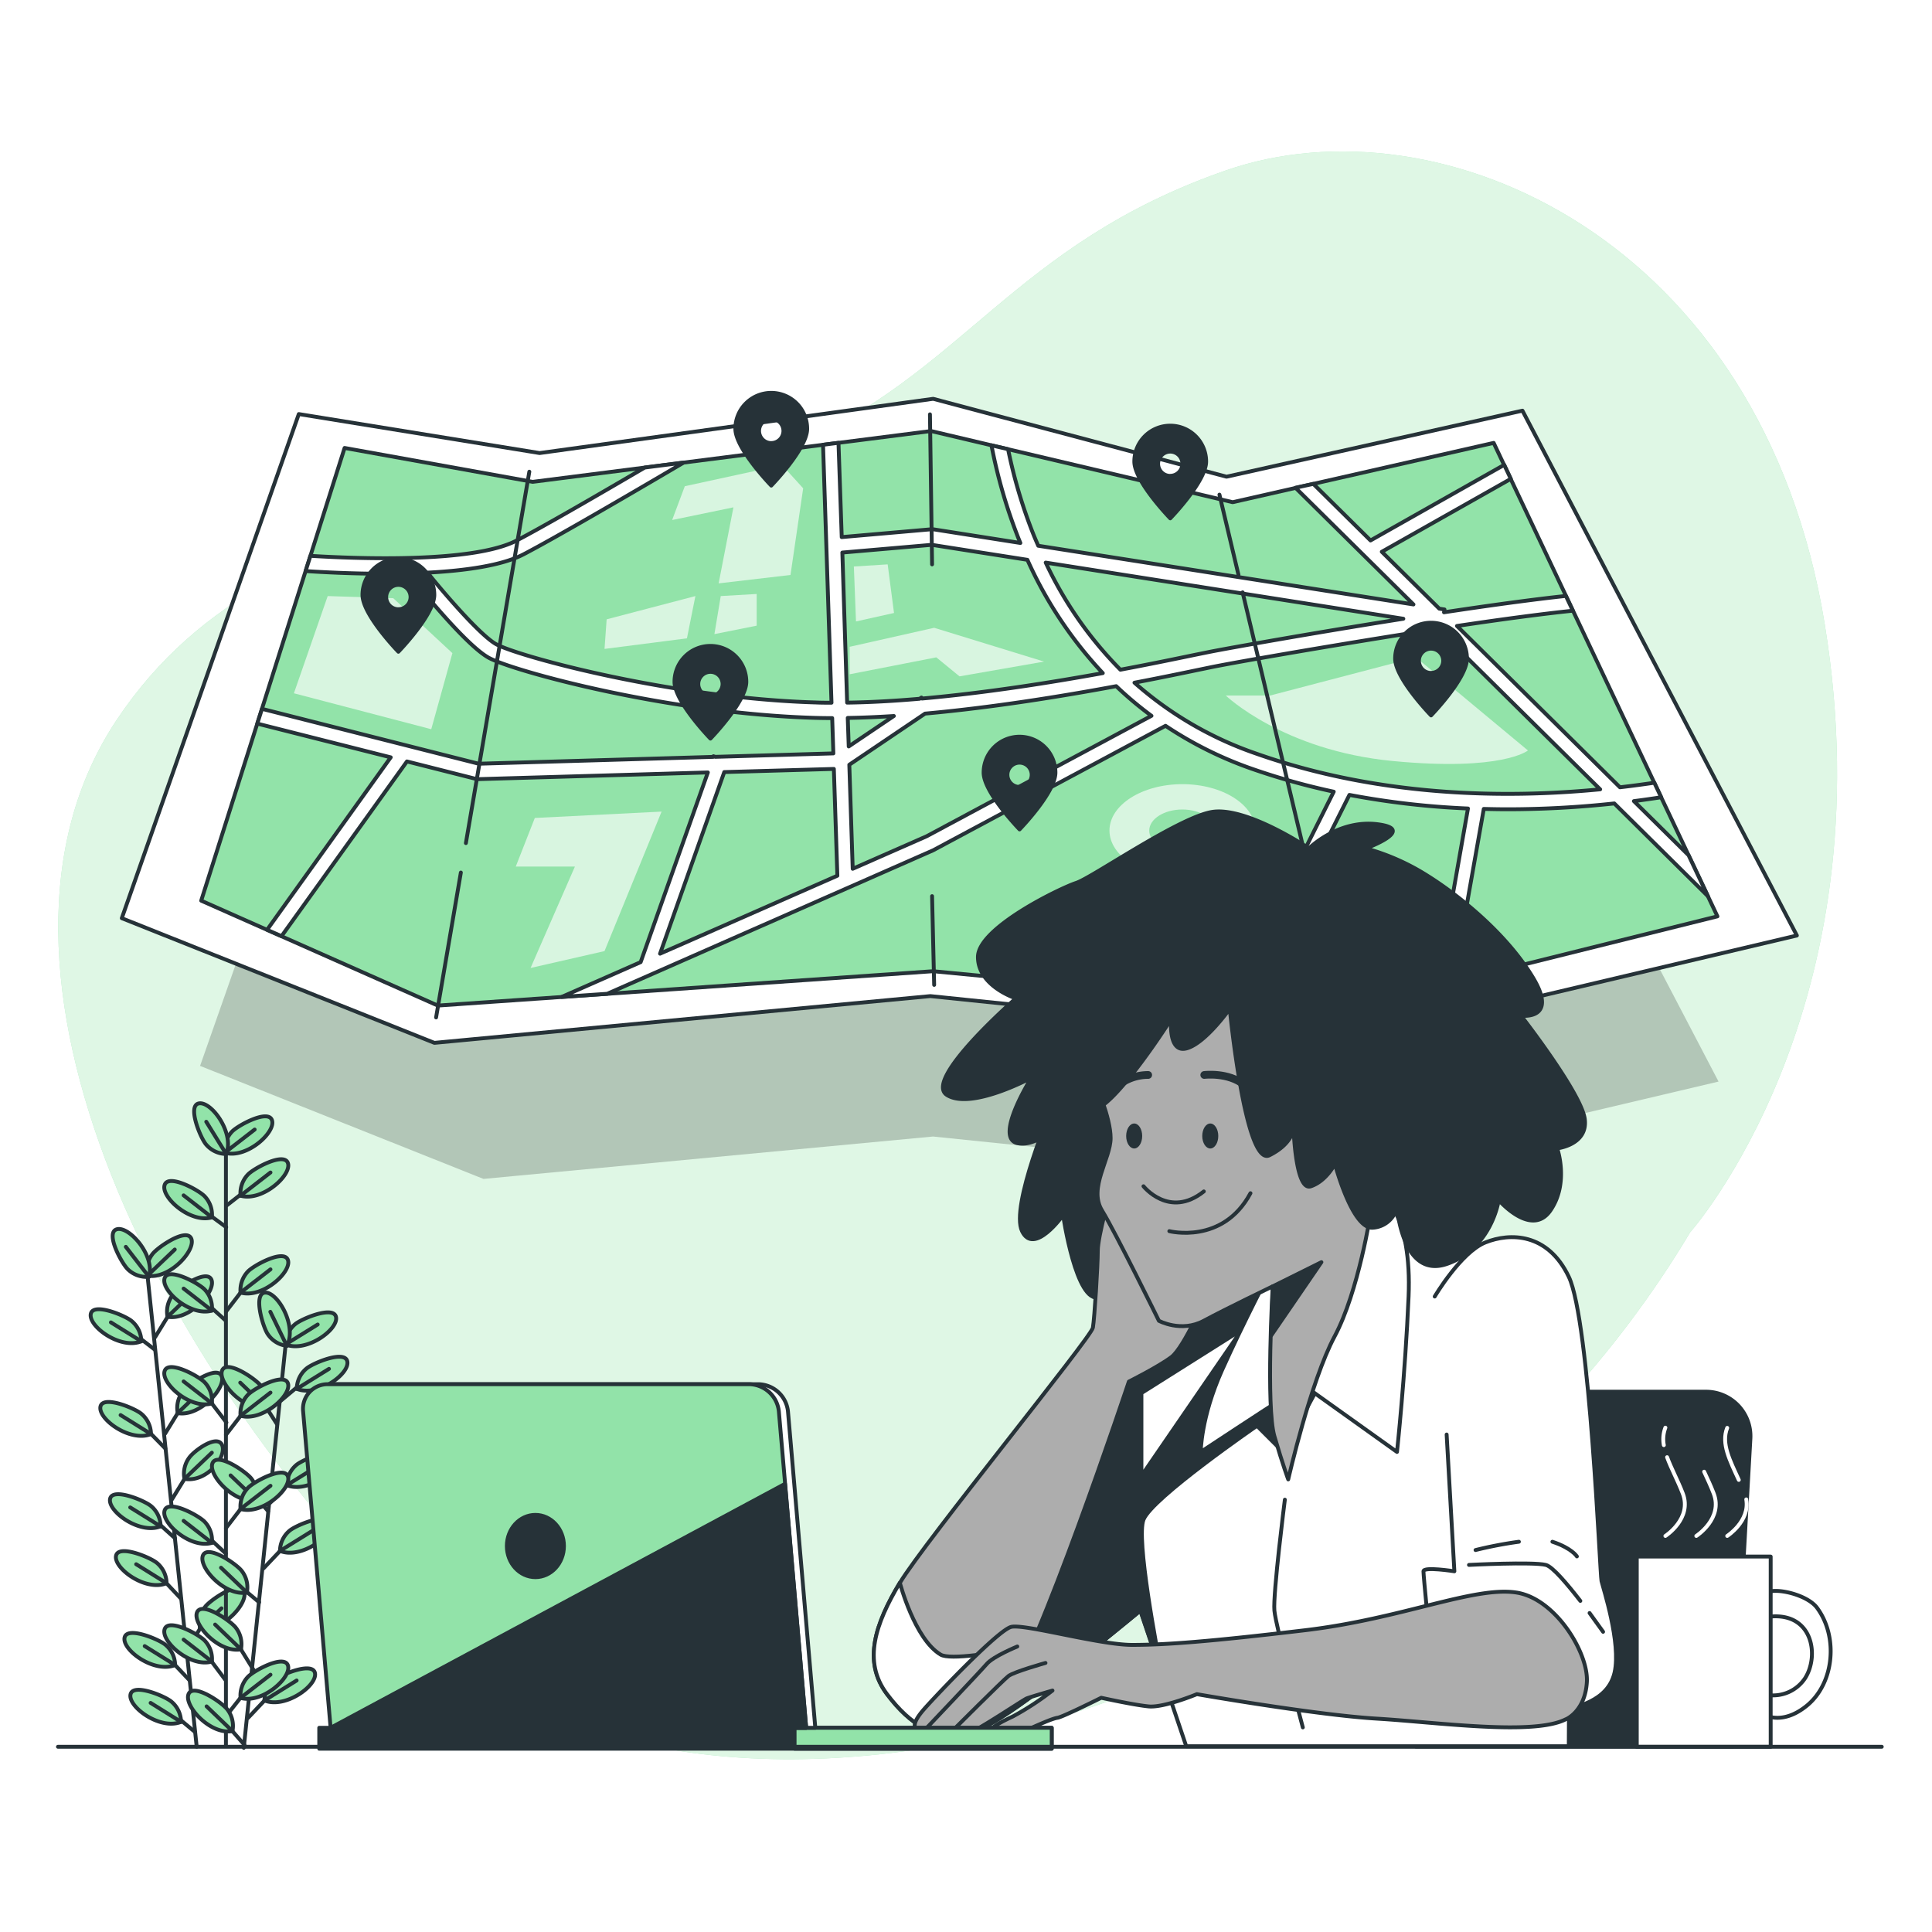 <svg class="animated" id="freepik_stories-location-search" xmlns="http://www.w3.org/2000/svg" viewBox="0 0 500 500" version="1.1" xmlns:xlink="http://www.w3.org/1999/xlink" xmlns:svgjs="http://svgjs.com/svgjs"><style>svg#freepik_stories-location-search:not(.animated) .animable {opacity: 0;}svg#freepik_stories-location-search.animated #freepik--Icon--inject-177 {animation: 1s 1 forwards cubic-bezier(.36,-0.01,.5,1.38) fadeIn;animation-delay: 0s;}            @keyframes fadeIn {                0% {                    opacity: 0;                }                100% {                    opacity: 1;                }            }        .animator-hidden { display: none; }</style><g id="freepik--background-simple--inject-177" style="transform-origin: 245.257px 247.246px;" class="animable"><path d="M437.4,318.93s51.09-57.42,34.85-157.33-99.67-136.72-155-117.49-67.81,52.7-113,71.84-131.06,6-174,70.29,11.88,170.82,81.67,237.62S359.8,448.84,437.4,318.93Z" style="fill: rgb(146, 227, 169); transform-origin: 245.257px 247.246px;" id="elh4zyrmr21y" class="animable"></path><g id="elvzz829wsoxh"><path d="M437.4,318.93s51.09-57.42,34.85-157.33-99.67-136.72-155-117.49-67.81,52.7-113,71.84-131.06,6-174,70.29,11.88,170.82,81.67,237.62S359.8,448.84,437.4,318.93Z" style="fill: rgb(255, 255, 255); opacity: 0.7; transform-origin: 245.257px 247.246px;" class="animable"></path></g></g><g id="freepik--Plant--inject-177" style="transform-origin: 56.69px 368.935px;" class="animable"><line x1="38.25" y1="330.86" x2="50.9" y2="452.04" style="fill: none; stroke: rgb(38, 50, 56); stroke-linecap: round; stroke-linejoin: round; transform-origin: 44.575px 391.45px;" id="el3rutn98gywy" class="animable"></line><line x1="49.09" y1="434.9" x2="43.46" y2="428.97" style="fill: none; stroke: rgb(38, 50, 56); stroke-linecap: round; stroke-linejoin: round; transform-origin: 46.275px 431.935px;" id="el0lypk8hctscq" class="animable"></line><path d="M45.32,430.91a6.94,6.94,0,0,0-2.44-5.19c-1.57-1.4-9.84-4.88-10.62-2C31.41,426.92,39.87,433.14,45.32,430.91Z" style="fill: rgb(146, 227, 169); stroke: rgb(38, 50, 56); stroke-linecap: round; stroke-linejoin: round; transform-origin: 38.76px 426.997px;" id="el824rwdumpfs" class="animable"></path><line x1="45.32" y1="430.91" x2="37.45" y2="426.01" style="fill: none; stroke: rgb(38, 50, 56); stroke-linecap: round; stroke-linejoin: round; transform-origin: 41.385px 428.46px;" id="eljq0etkc354" class="animable"></line><line x1="50.49" y1="448.26" x2="44.99" y2="443.68" style="fill: none; stroke: rgb(38, 50, 56); stroke-linecap: round; stroke-linejoin: round; transform-origin: 47.74px 445.97px;" id="el9turiapeggm" class="animable"></line><path d="M46.85,445.62a6.91,6.91,0,0,0-2.43-5.19c-1.57-1.41-9.84-4.88-10.62-2C32.94,441.62,41.4,447.84,46.85,445.62Z" style="fill: rgb(146, 227, 169); stroke: rgb(38, 50, 56); stroke-linecap: round; stroke-linejoin: round; transform-origin: 40.295px 441.704px;" id="elmpzq3e8ycdo" class="animable"></path><line x1="46.85" y1="445.62" x2="38.98" y2="440.71" style="fill: none; stroke: rgb(38, 50, 56); stroke-linecap: round; stroke-linejoin: round; transform-origin: 42.915px 443.165px;" id="eltf36orb0c67" class="animable"></line><line x1="45.27" y1="398.08" x2="39.71" y2="393.08" style="fill: none; stroke: rgb(38, 50, 56); stroke-linecap: round; stroke-linejoin: round; transform-origin: 42.49px 395.58px;" id="el3z0qvvwtlwu" class="animable"></line><path d="M41.57,395a6.91,6.91,0,0,0-2.43-5.19c-1.58-1.4-9.84-4.88-10.63-2C27.66,391,36.12,397.24,41.57,395Z" style="fill: rgb(146, 227, 169); stroke: rgb(38, 50, 56); stroke-linecap: round; stroke-linejoin: round; transform-origin: 35.01px 391.088px;" id="eliblsy8ind9" class="animable"></path><line x1="41.57" y1="395.02" x2="33.7" y2="390.12" style="fill: none; stroke: rgb(38, 50, 56); stroke-linecap: round; stroke-linejoin: round; transform-origin: 37.635px 392.57px;" id="elvcl1dwlw1qj" class="animable"></line><line x1="46.82" y1="413.72" x2="41.25" y2="407.79" style="fill: none; stroke: rgb(38, 50, 56); stroke-linecap: round; stroke-linejoin: round; transform-origin: 44.035px 410.755px;" id="el1jyr6r3qf77" class="animable"></line><path d="M43.11,409.73a6.94,6.94,0,0,0-2.44-5.19c-1.57-1.41-9.84-4.88-10.62-2C29.2,405.73,37.66,412,43.11,409.73Z" style="fill: rgb(146, 227, 169); stroke: rgb(38, 50, 56); stroke-linecap: round; stroke-linejoin: round; transform-origin: 36.55px 405.822px;" id="elu68ycd81tpo" class="animable"></path><line x1="43.11" y1="409.73" x2="35.24" y2="404.82" style="fill: none; stroke: rgb(38, 50, 56); stroke-linecap: round; stroke-linejoin: round; transform-origin: 39.175px 407.275px;" id="elergeffry4hv" class="animable"></line><line x1="42.79" y1="374.87" x2="37.22" y2="369.19" style="fill: none; stroke: rgb(38, 50, 56); stroke-linecap: round; stroke-linejoin: round; transform-origin: 40.005px 372.03px;" id="eluwd36847td" class="animable"></line><path d="M39.08,371.13a6.94,6.94,0,0,0-2.44-5.19c-1.57-1.41-9.83-4.88-10.62-2C25.17,367.13,33.63,373.35,39.08,371.13Z" style="fill: rgb(146, 227, 169); stroke: rgb(38, 50, 56); stroke-linecap: round; stroke-linejoin: round; transform-origin: 32.52px 367.214px;" id="el5nnz0fvxxag" class="animable"></path><line x1="39.08" y1="371.13" x2="31.21" y2="366.22" style="fill: none; stroke: rgb(38, 50, 56); stroke-linecap: round; stroke-linejoin: round; transform-origin: 35.145px 368.675px;" id="elakffyxptns" class="animable"></line><line x1="40.11" y1="349.32" x2="34.71" y2="345.19" style="fill: none; stroke: rgb(38, 50, 56); stroke-linecap: round; stroke-linejoin: round; transform-origin: 37.41px 347.255px;" id="el7f1872d7azc" class="animable"></line><path d="M36.57,347.13a6.91,6.91,0,0,0-2.43-5.19c-1.57-1.4-9.84-4.88-10.62-2C22.66,343.14,31.12,349.36,36.57,347.13Z" style="fill: rgb(146, 227, 169); stroke: rgb(38, 50, 56); stroke-linecap: round; stroke-linejoin: round; transform-origin: 30.015px 343.217px;" id="elhb9d7gxfqdg" class="animable"></path><line x1="36.57" y1="347.13" x2="28.7" y2="342.23" style="fill: none; stroke: rgb(38, 50, 56); stroke-linecap: round; stroke-linejoin: round; transform-origin: 32.635px 344.68px;" id="el9mel1qc2dub" class="animable"></line><line x1="48.55" y1="426.73" x2="53.2" y2="419.15" style="fill: none; stroke: rgb(38, 50, 56); stroke-linecap: round; stroke-linejoin: round; transform-origin: 50.875px 422.94px;" id="ele1g4cvvin5b" class="animable"></line><path d="M51.78,421.43a7,7,0,0,1,1.31-5.59c1.25-1.69,8.62-6.8,10-4.11C64.56,414.65,57.57,422.48,51.78,421.43Z" style="fill: rgb(146, 227, 169); stroke: rgb(38, 50, 56); stroke-linecap: round; stroke-linejoin: round; transform-origin: 57.47px 416.244px;" id="elmr62ja193i" class="animable"></path><line x1="51.78" y1="421.43" x2="57.32" y2="416.23" style="fill: none; stroke: rgb(38, 50, 56); stroke-linecap: round; stroke-linejoin: round; transform-origin: 54.55px 418.83px;" id="eltvoejwytt6" class="animable"></line><line x1="44.51" y1="388.03" x2="49.16" y2="380.44" style="fill: none; stroke: rgb(38, 50, 56); stroke-linecap: round; stroke-linejoin: round; transform-origin: 46.835px 384.235px;" id="el5t3riaub7zw" class="animable"></line><path d="M47.74,382.72a6.94,6.94,0,0,1,1.31-5.58c1.25-1.7,7-5.95,8.38-3.26C58.92,376.8,53.53,383.77,47.74,382.72Z" style="fill: rgb(146, 227, 169); stroke: rgb(38, 50, 56); stroke-linecap: round; stroke-linejoin: round; transform-origin: 52.645px 377.918px;" id="elb3k4xjjqxns" class="animable"></path><line x1="47.74" y1="382.72" x2="54.83" y2="375.95" style="fill: none; stroke: rgb(38, 50, 56); stroke-linecap: round; stroke-linejoin: round; transform-origin: 51.285px 379.335px;" id="el1898pcckq3e" class="animable"></line><line x1="42.73" y1="371.02" x2="47.39" y2="363.43" style="fill: none; stroke: rgb(38, 50, 56); stroke-linecap: round; stroke-linejoin: round; transform-origin: 45.06px 367.225px;" id="elxtlxlelkoac" class="animable"></line><path d="M46,365.71a6.89,6.89,0,0,1,1.31-5.58c1.24-1.7,8.61-6.8,10-4.12C58.75,358.93,51.76,366.76,46,365.71Z" style="fill: rgb(146, 227, 169); stroke: rgb(38, 50, 56); stroke-linecap: round; stroke-linejoin: round; transform-origin: 51.683px 360.526px;" id="elsuoqttsg2eh" class="animable"></path><line x1="45.97" y1="365.71" x2="53.05" y2="358.94" style="fill: none; stroke: rgb(38, 50, 56); stroke-linecap: round; stroke-linejoin: round; transform-origin: 49.51px 362.325px;" id="elkwcmacakz39" class="animable"></line><line x1="40.13" y1="346.08" x2="44.78" y2="338.5" style="fill: none; stroke: rgb(38, 50, 56); stroke-linecap: round; stroke-linejoin: round; transform-origin: 42.455px 342.29px;" id="el5vh7ucxwej4" class="animable"></line><path d="M43.36,340.78a6.94,6.94,0,0,1,1.31-5.58c1.25-1.7,8.62-6.81,10-4.12C56.15,334,49.15,341.83,43.36,340.78Z" style="fill: rgb(146, 227, 169); stroke: rgb(38, 50, 56); stroke-linecap: round; stroke-linejoin: round; transform-origin: 49.05px 335.594px;" id="el92b0a0pmxbg" class="animable"></path><line x1="43.36" y1="340.78" x2="50.45" y2="334" style="fill: none; stroke: rgb(38, 50, 56); stroke-linecap: round; stroke-linejoin: round; transform-origin: 46.905px 337.39px;" id="eloiexdjkmvz" class="animable"></line><path d="M38.14,330.14a6.94,6.94,0,0,1,1.31-5.58c1.25-1.7,8.62-6.8,10-4.12C50.93,323.36,43.93,331.19,38.14,330.14Z" style="fill: rgb(146, 227, 169); stroke: rgb(38, 50, 56); stroke-linecap: round; stroke-linejoin: round; transform-origin: 43.829px 324.956px;" id="elvu06rxfa4sr" class="animable"></path><line x1="38.14" y1="330.14" x2="45.23" y2="323.37" style="fill: none; stroke: rgb(38, 50, 56); stroke-linecap: round; stroke-linejoin: round; transform-origin: 41.685px 326.755px;" id="elyp6qig6qsdr" class="animable"></line><path d="M38.55,330.43a6.93,6.93,0,0,1-5.41-1.88c-1.56-1.42-5.87-9.29-3.05-10.37C33.15,317,40.21,324.79,38.55,330.43Z" style="fill: rgb(146, 227, 169); stroke: rgb(38, 50, 56); stroke-linecap: round; stroke-linejoin: round; transform-origin: 33.977px 324.26px;" id="elxgtjwdmydd" class="animable"></path><line x1="38.55" y1="330.43" x2="32.56" y2="322.68" style="fill: none; stroke: rgb(38, 50, 56); stroke-linecap: round; stroke-linejoin: round; transform-origin: 35.555px 326.555px;" id="eljpguhnj568r" class="animable"></line><line x1="58.47" y1="296.01" x2="58.47" y2="451.74" style="fill: none; stroke: rgb(38, 50, 56); stroke-linecap: round; stroke-linejoin: round; transform-origin: 58.47px 373.875px;" id="elh279zw3bsnv" class="animable"></line><line x1="73.85" y1="348.67" x2="63.09" y2="452.34" style="fill: none; stroke: rgb(38, 50, 56); stroke-linecap: round; stroke-linejoin: round; transform-origin: 68.47px 400.505px;" id="elgq449judvda" class="animable"></line><line x1="63.27" y1="451.58" x2="60.16" y2="448.03" style="fill: none; stroke: rgb(38, 50, 56); stroke-linecap: round; stroke-linejoin: round; transform-origin: 61.715px 449.805px;" id="elda7bvznsoma" class="animable"></line><path d="M60.16,448a6.94,6.94,0,0,0-1.31-5.58c-1.25-1.7-8.62-6.8-10-4.11C47.37,441.26,54.37,449.09,60.16,448Z" style="fill: rgb(146, 227, 169); stroke: rgb(38, 50, 56); stroke-linecap: round; stroke-linejoin: round; transform-origin: 54.471px 442.822px;" id="ela7pnoahn5ts" class="animable"></path><line x1="60.16" y1="448.03" x2="53.47" y2="441.61" style="fill: none; stroke: rgb(38, 50, 56); stroke-linecap: round; stroke-linejoin: round; transform-origin: 56.815px 444.82px;" id="elegsb3w19qfd" class="animable"></line><line x1="67.06" y1="414.66" x2="62.45" y2="410.81" style="fill: none; stroke: rgb(38, 50, 56); stroke-linecap: round; stroke-linejoin: round; transform-origin: 64.755px 412.735px;" id="el5czppv5hz0m" class="animable"></line><path d="M63.89,412.14a6.92,6.92,0,0,0-1.32-5.58c-1.25-1.7-8.62-6.8-10-4.12C51.1,405.37,58.1,413.19,63.89,412.14Z" style="fill: rgb(146, 227, 169); stroke: rgb(38, 50, 56); stroke-linecap: round; stroke-linejoin: round; transform-origin: 58.196px 406.956px;" id="eli14gaj6o2qp" class="animable"></path><line x1="63.89" y1="412.14" x2="57.2" y2="405.72" style="fill: none; stroke: rgb(38, 50, 56); stroke-linecap: round; stroke-linejoin: round; transform-origin: 60.545px 408.93px;" id="elvrkb41n6blb" class="animable"></line><line x1="65.6" y1="432.15" x2="60.94" y2="424.57" style="fill: none; stroke: rgb(38, 50, 56); stroke-linecap: round; stroke-linejoin: round; transform-origin: 63.27px 428.36px;" id="elt6vanq4fyhn" class="animable"></line><path d="M62.36,426.85a6.94,6.94,0,0,0-1.31-5.58c-1.25-1.7-8.62-6.8-10-4.12C49.57,420.08,56.57,427.9,62.36,426.85Z" style="fill: rgb(146, 227, 169); stroke: rgb(38, 50, 56); stroke-linecap: round; stroke-linejoin: round; transform-origin: 56.67px 421.666px;" id="elgqt0fljdmqb" class="animable"></path><line x1="62.36" y1="426.85" x2="55.67" y2="420.43" style="fill: none; stroke: rgb(38, 50, 56); stroke-linecap: round; stroke-linejoin: round; transform-origin: 59.015px 423.64px;" id="elj1vut49ybt9" class="animable"></line><line x1="69.39" y1="391.09" x2="64.95" y2="385.97" style="fill: none; stroke: rgb(38, 50, 56); stroke-linecap: round; stroke-linejoin: round; transform-origin: 67.17px 388.53px;" id="ellgk8xwyr0sk" class="animable"></line><path d="M66.37,388.24a6.92,6.92,0,0,0-1.32-5.58c-1.25-1.69-8.62-6.8-10-4.11C53.58,381.47,60.58,389.3,66.37,388.24Z" style="fill: rgb(146, 227, 169); stroke: rgb(38, 50, 56); stroke-linecap: round; stroke-linejoin: round; transform-origin: 60.676px 383.06px;" id="elhap6rcs0hld" class="animable"></path><line x1="66.37" y1="388.24" x2="59.68" y2="381.83" style="fill: none; stroke: rgb(38, 50, 56); stroke-linecap: round; stroke-linejoin: round; transform-origin: 63.025px 385.035px;" id="elheberstww25" class="animable"></line><line x1="71.72" y1="368.63" x2="67.44" y2="361.97" style="fill: none; stroke: rgb(38, 50, 56); stroke-linecap: round; stroke-linejoin: round; transform-origin: 69.58px 365.3px;" id="eloivnemcgdb" class="animable"></line><path d="M68.86,364.25a6.92,6.92,0,0,0-1.32-5.58c-1.25-1.7-8.62-6.8-10-4.12C56.07,357.48,63.07,365.3,68.86,364.25Z" style="fill: rgb(146, 227, 169); stroke: rgb(38, 50, 56); stroke-linecap: round; stroke-linejoin: round; transform-origin: 63.166px 359.066px;" id="eld51u1tspr4p" class="animable"></path><line x1="68.86" y1="364.25" x2="62.17" y2="357.83" style="fill: none; stroke: rgb(38, 50, 56); stroke-linecap: round; stroke-linejoin: round; transform-origin: 65.515px 361.04px;" id="elyatn7uiqp1g" class="animable"></line><line x1="64.18" y1="444.61" x2="70.3" y2="438.14" style="fill: none; stroke: rgb(38, 50, 56); stroke-linecap: round; stroke-linejoin: round; transform-origin: 67.24px 441.375px;" id="elww0nqg4xgg" class="animable"></line><path d="M68.44,440.08a6.91,6.91,0,0,1,2.43-5.19c1.57-1.4,9.84-4.89,10.62-2C82.35,436.08,73.89,442.3,68.44,440.08Z" style="fill: rgb(146, 227, 169); stroke: rgb(38, 50, 56); stroke-linecap: round; stroke-linejoin: round; transform-origin: 74.995px 436.163px;" id="el87r7t70avhc" class="animable"></path><line x1="68.44" y1="440.08" x2="76.77" y2="434.91" style="fill: none; stroke: rgb(38, 50, 56); stroke-linecap: round; stroke-linejoin: round; transform-origin: 72.605px 437.495px;" id="elc8t16trmoa" class="animable"></line><line x1="68.2" y1="405.9" x2="74.31" y2="399.44" style="fill: none; stroke: rgb(38, 50, 56); stroke-linecap: round; stroke-linejoin: round; transform-origin: 71.255px 402.67px;" id="els3cxdhul4ta" class="animable"></line><path d="M72.46,401.37a6.91,6.91,0,0,1,2.43-5.19c1.57-1.4,9.83-4.88,10.62-2C86.36,397.37,77.91,403.6,72.46,401.37Z" style="fill: rgb(146, 227, 169); stroke: rgb(38, 50, 56); stroke-linecap: round; stroke-linejoin: round; transform-origin: 79.015px 397.456px;" id="el6p9oz460dvh" class="animable"></path><line x1="72.46" y1="401.37" x2="80.79" y2="396.21" style="fill: none; stroke: rgb(38, 50, 56); stroke-linecap: round; stroke-linejoin: round; transform-origin: 76.625px 398.79px;" id="el42zp5rlaqn7" class="animable"></line><line x1="69.97" y1="388.89" x2="76.08" y2="382.43" style="fill: none; stroke: rgb(38, 50, 56); stroke-linecap: round; stroke-linejoin: round; transform-origin: 73.025px 385.66px;" id="elgpcdwe3wrsn" class="animable"></line><path d="M74.22,384.36a7,7,0,0,1,2.43-5.19c1.57-1.4,9.84-4.88,10.62-2C88.13,380.36,79.67,386.59,74.22,384.36Z" style="fill: rgb(146, 227, 169); stroke: rgb(38, 50, 56); stroke-linecap: round; stroke-linejoin: round; transform-origin: 80.775px 380.446px;" id="elwcdgqadfy7f" class="animable"></path><line x1="74.22" y1="384.36" x2="82.55" y2="379.2" style="fill: none; stroke: rgb(38, 50, 56); stroke-linecap: round; stroke-linejoin: round; transform-origin: 78.385px 381.78px;" id="elvxlcrvz3kf" class="animable"></line><line x1="72.48" y1="362.68" x2="78.67" y2="357.49" style="fill: none; stroke: rgb(38, 50, 56); stroke-linecap: round; stroke-linejoin: round; transform-origin: 75.575px 360.085px;" id="elifiuroy4kon" class="animable"></line><path d="M76.81,359.43a6.91,6.91,0,0,1,2.43-5.19c1.57-1.41,9.84-4.89,10.62-2C90.72,355.43,82.26,361.65,76.81,359.43Z" style="fill: rgb(146, 227, 169); stroke: rgb(38, 50, 56); stroke-linecap: round; stroke-linejoin: round; transform-origin: 83.365px 355.512px;" id="eleejq49rehpb" class="animable"></path><line x1="76.81" y1="359.43" x2="85.14" y2="354.26" style="fill: rgb(146, 227, 169); stroke: rgb(38, 50, 56); stroke-linecap: round; stroke-linejoin: round; transform-origin: 80.975px 356.845px;" id="el65mbmex4juc" class="animable"></line><path d="M73.89,347.94a6.92,6.92,0,0,1,2.43-5.19c1.57-1.4,9.83-4.88,10.62-2C87.79,343.94,79.34,350.17,73.89,347.94Z" style="fill: rgb(146, 227, 169); stroke: rgb(38, 50, 56); stroke-linecap: round; stroke-linejoin: round; transform-origin: 80.445px 344.026px;" id="el5xqj2pjbg4y" class="animable"></path><line x1="73.89" y1="347.94" x2="82.22" y2="342.78" style="fill: none; stroke: rgb(38, 50, 56); stroke-linecap: round; stroke-linejoin: round; transform-origin: 78.055px 345.36px;" id="elm4fuo03qh3s" class="animable"></line><path d="M74.23,348.31a6.92,6.92,0,0,1-4.91-3c-1.23-1.71-3.83-10.29-.85-10.77C71.71,334.07,77,343.13,74.23,348.31Z" style="fill: rgb(146, 227, 169); stroke: rgb(38, 50, 56); stroke-linecap: round; stroke-linejoin: round; transform-origin: 71.049px 341.416px;" id="el74l297c3hpf" class="animable"></path><line x1="74.23" y1="348.31" x2="69.96" y2="339.49" style="fill: none; stroke: rgb(38, 50, 56); stroke-linecap: round; stroke-linejoin: round; transform-origin: 72.095px 343.9px;" id="elorup8erj0u" class="animable"></line><line x1="58.25" y1="434.66" x2="53.19" y2="427.9" style="fill: none; stroke: rgb(38, 50, 56); stroke-linecap: round; stroke-linejoin: round; transform-origin: 55.72px 431.28px;" id="el1p5dwm42gih" class="animable"></line><path d="M54.84,430A6.91,6.91,0,0,0,53,424.61c-1.41-1.56-9.27-5.88-10.36-3.06C41.42,424.61,49.19,431.67,54.84,430Z" style="fill: rgb(146, 227, 169); stroke: rgb(38, 50, 56); stroke-linecap: round; stroke-linejoin: round; transform-origin: 48.692px 425.434px;" id="el4touvl09w94" class="animable"></path><line x1="54.84" y1="430.02" x2="47.52" y2="424.33" style="fill: none; stroke: rgb(38, 50, 56); stroke-linecap: round; stroke-linejoin: round; transform-origin: 51.18px 427.175px;" id="elq6c3jtroka" class="animable"></line><line x1="58.43" y1="402.05" x2="53.19" y2="397.17" style="fill: none; stroke: rgb(38, 50, 56); stroke-linecap: round; stroke-linejoin: round; transform-origin: 55.81px 399.61px;" id="el78anz6h7463" class="animable"></line><path d="M54.84,399.29A6.93,6.93,0,0,0,53,393.87c-1.41-1.56-9.27-5.87-10.36-3.06C41.42,393.87,49.19,400.93,54.84,399.29Z" style="fill: rgb(146, 227, 169); stroke: rgb(38, 50, 56); stroke-linecap: round; stroke-linejoin: round; transform-origin: 48.693px 394.707px;" id="elzzy0evedie" class="animable"></path><line x1="54.84" y1="399.29" x2="47.52" y2="393.59" style="fill: none; stroke: rgb(38, 50, 56); stroke-linecap: round; stroke-linejoin: round; transform-origin: 51.18px 396.44px;" id="el2lrlvxn65zd" class="animable"></line><line x1="58.6" y1="368.14" x2="53.19" y2="361.08" style="fill: none; stroke: rgb(38, 50, 56); stroke-linecap: round; stroke-linejoin: round; transform-origin: 55.895px 364.61px;" id="elbxtk8wirn6b" class="animable"></line><path d="M54.84,363.2A6.91,6.91,0,0,0,53,357.79c-1.41-1.56-9.27-5.88-10.36-3.06C41.42,357.79,49.19,364.85,54.84,363.2Z" style="fill: rgb(146, 227, 169); stroke: rgb(38, 50, 56); stroke-linecap: round; stroke-linejoin: round; transform-origin: 48.693px 358.621px;" id="el4qxuvdujuyh" class="animable"></path><line x1="54.84" y1="363.2" x2="47.52" y2="357.51" style="fill: none; stroke: rgb(38, 50, 56); stroke-linecap: round; stroke-linejoin: round; transform-origin: 51.18px 360.355px;" id="elwt173izj9k9" class="animable"></line><line x1="58.25" y1="341.62" x2="53.19" y2="337.06" style="fill: none; stroke: rgb(38, 50, 56); stroke-linecap: round; stroke-linejoin: round; transform-origin: 55.72px 339.34px;" id="eln5uinb8m4it" class="animable"></line><path d="M54.84,339.18A6.93,6.93,0,0,0,53,333.76c-1.41-1.55-9.27-5.87-10.36-3.06C41.42,333.76,49.19,340.83,54.84,339.18Z" style="fill: rgb(146, 227, 169); stroke: rgb(38, 50, 56); stroke-linecap: round; stroke-linejoin: round; transform-origin: 48.693px 334.599px;" id="elzx2nyj1s9rd" class="animable"></path><line x1="54.84" y1="339.18" x2="47.52" y2="333.48" style="fill: none; stroke: rgb(38, 50, 56); stroke-linecap: round; stroke-linejoin: round; transform-origin: 51.18px 336.33px;" id="elf0n9g2w98s4" class="animable"></line><line x1="58.54" y1="317.59" x2="53.29" y2="313.74" style="fill: none; stroke: rgb(38, 50, 56); stroke-linecap: round; stroke-linejoin: round; transform-origin: 55.915px 315.665px;" id="elhss7a6gf5us" class="animable"></line><path d="M54.84,315.05A6.91,6.91,0,0,0,53,309.64c-1.41-1.56-9.27-5.88-10.36-3.06C41.42,309.64,49.19,316.7,54.84,315.05Z" style="fill: rgb(146, 227, 169); stroke: rgb(38, 50, 56); stroke-linecap: round; stroke-linejoin: round; transform-origin: 48.693px 310.471px;" id="elcscqyjhvmgl" class="animable"></path><line x1="54.84" y1="315.05" x2="47.52" y2="309.36" style="fill: none; stroke: rgb(38, 50, 56); stroke-linecap: round; stroke-linejoin: round; transform-origin: 51.18px 312.205px;" id="el0krllugss1zs" class="animable"></line><line x1="59.53" y1="442.83" x2="63.9" y2="437.29" style="fill: none; stroke: rgb(38, 50, 56); stroke-linecap: round; stroke-linejoin: round; transform-origin: 61.715px 440.06px;" id="el7a5tfixjae9" class="animable"></line><path d="M62.25,439.41A7,7,0,0,1,64.13,434c1.42-1.56,9.28-5.87,10.36-3.06C75.67,434,67.9,441.05,62.25,439.41Z" style="fill: rgb(146, 227, 169); stroke: rgb(38, 50, 56); stroke-linecap: round; stroke-linejoin: round; transform-origin: 68.417px 434.832px;" id="ely5sli8rio5o" class="animable"></path><line x1="62.25" y1="439.41" x2="70" y2="433.41" style="fill: none; stroke: rgb(38, 50, 56); stroke-linecap: round; stroke-linejoin: round; transform-origin: 66.125px 436.41px;" id="elq63he8d727b" class="animable"></line><line x1="58.48" y1="395.47" x2="63.9" y2="388.4" style="fill: none; stroke: rgb(38, 50, 56); stroke-linecap: round; stroke-linejoin: round; transform-origin: 61.19px 391.935px;" id="elmi39owz6lre" class="animable"></line><path d="M62.25,390.52a6.93,6.93,0,0,1,1.88-5.41c1.42-1.56,9.28-5.88,10.36-3.06C75.67,385.11,67.9,392.17,62.25,390.52Z" style="fill: rgb(146, 227, 169); stroke: rgb(38, 50, 56); stroke-linecap: round; stroke-linejoin: round; transform-origin: 68.416px 385.941px;" id="elfhgod4kzwnu" class="animable"></path><line x1="62.25" y1="390.52" x2="70" y2="384.52" style="fill: none; stroke: rgb(38, 50, 56); stroke-linecap: round; stroke-linejoin: round; transform-origin: 66.125px 387.52px;" id="el3lnzbxkdoza" class="animable"></line><line x1="58.48" y1="371.34" x2="63.9" y2="364.28" style="fill: none; stroke: rgb(38, 50, 56); stroke-linecap: round; stroke-linejoin: round; transform-origin: 61.19px 367.81px;" id="el2skdrz3oe92" class="animable"></line><path d="M62.25,366.4A7,7,0,0,1,64.13,361c1.42-1.56,9.28-5.87,10.36-3.06C75.67,361,67.9,368,62.25,366.4Z" style="fill: rgb(146, 227, 169); stroke: rgb(38, 50, 56); stroke-linecap: round; stroke-linejoin: round; transform-origin: 68.417px 361.823px;" id="elxc8h87xxxxj" class="animable"></path><line x1="62.25" y1="366.4" x2="70" y2="360.4" style="fill: none; stroke: rgb(38, 50, 56); stroke-linecap: round; stroke-linejoin: round; transform-origin: 66.125px 363.4px;" id="elygr5wcer4s" class="animable"></line><line x1="58.48" y1="339.45" x2="63.9" y2="332.39" style="fill: none; stroke: rgb(38, 50, 56); stroke-linecap: round; stroke-linejoin: round; transform-origin: 61.19px 335.92px;" id="el0ffo685l1b8n" class="animable"></line><path d="M62.25,334.51a7,7,0,0,1,1.88-5.42c1.42-1.56,9.28-5.87,10.36-3.06C75.67,329.09,67.9,336.16,62.25,334.51Z" style="fill: rgb(146, 227, 169); stroke: rgb(38, 50, 56); stroke-linecap: round; stroke-linejoin: round; transform-origin: 68.416px 329.928px;" id="eltptzvtryas7" class="animable"></path><line x1="62.25" y1="334.51" x2="70" y2="328.51" style="fill: none; stroke: rgb(38, 50, 56); stroke-linecap: round; stroke-linejoin: round; transform-origin: 66.125px 331.51px;" id="elp7fdxnm2lig" class="animable"></line><line x1="58.72" y1="311.93" x2="64.02" y2="307.79" style="fill: none; stroke: rgb(38, 50, 56); stroke-linecap: round; stroke-linejoin: round; transform-origin: 61.37px 309.86px;" id="el9bpqn9clr9" class="animable"></line><path d="M62.25,309.44A7,7,0,0,1,64.13,304c1.42-1.56,9.28-5.87,10.36-3.06C75.67,304,67.9,311.08,62.25,309.44Z" style="fill: rgb(146, 227, 169); stroke: rgb(38, 50, 56); stroke-linecap: round; stroke-linejoin: round; transform-origin: 68.416px 304.847px;" id="el1md8z1ftx0v" class="animable"></path><line x1="62.25" y1="309.44" x2="70" y2="303.44" style="fill: none; stroke: rgb(38, 50, 56); stroke-linecap: round; stroke-linejoin: round; transform-origin: 66.125px 306.44px;" id="el6l9kt7os1k" class="animable"></line><path d="M58.16,298.32A7,7,0,0,1,60,292.9c1.42-1.56,9.28-5.87,10.36-3.06C71.58,292.9,63.81,300,58.16,298.32Z" style="fill: rgb(146, 227, 169); stroke: rgb(38, 50, 56); stroke-linecap: round; stroke-linejoin: round; transform-origin: 64.309px 293.742px;" id="elx350my0i8f" class="animable"></path><line x1="58.16" y1="298.32" x2="65.91" y2="292.32" style="fill: none; stroke: rgb(38, 50, 56); stroke-linecap: round; stroke-linejoin: round; transform-origin: 62.035px 295.32px;" id="el8qgpon3uhnu" class="animable"></line><path d="M58.54,298.65a6.94,6.94,0,0,1-5.19-2.44c-1.4-1.57-4.87-9.84-2-10.62C54.56,284.74,60.77,293.2,58.54,298.65Z" style="fill: rgb(146, 227, 169); stroke: rgb(38, 50, 56); stroke-linecap: round; stroke-linejoin: round; transform-origin: 54.629px 292.09px;" id="elquapj1x0cor" class="animable"></path><line x1="58.54" y1="298.65" x2="53.38" y2="290.31" style="fill: none; stroke: rgb(38, 50, 56); stroke-linecap: round; stroke-linejoin: round; transform-origin: 55.96px 294.48px;" id="elw16gp61zocm" class="animable"></line></g><g id="freepik--Map--inject-177" style="transform-origin: 248.275px 204.155px;" class="animable"><g id="elcmq6di8p5qh"><polygon points="93.31 157.58 149.81 166.73 242.13 154 310.96 172.28 380.39 156.79 444.76 279.91 341.02 304.39 241.47 294.13 125.12 305.1 51.78 275.85 93.31 157.58" style="opacity: 0.2; transform-origin: 248.27px 229.55px;" class="animable"></polygon></g><polygon points="77.33 107.16 139.65 117.25 241.5 103.21 317.42 123.37 394.01 106.28 465.03 242.11 350.59 269.11 240.77 257.79 112.42 269.89 31.52 237.63 77.33 107.16" style="fill: rgb(255, 255, 255); stroke: rgb(38, 50, 56); stroke-linecap: round; stroke-linejoin: round; transform-origin: 248.275px 186.55px;" id="elqjxt0dfxhi9" class="animable"></polygon><polygon points="89.18 115.93 137.86 124.7 240.94 111.55 319.01 129.97 386.56 114.62 444.47 237.15 346.76 261.45 241.48 251.35 113.3 260.24 52.07 233.09 89.18 115.93" style="fill: rgb(146, 227, 169); stroke: rgb(38, 50, 56); stroke-linecap: round; stroke-linejoin: round; transform-origin: 248.27px 186.5px;" id="ely3mk7n0k2l9" class="animable"></polygon><g id="eln7dlcnppz8o"><g style="opacity: 0.64; transform-origin: 235.745px 185.435px;" class="animable"><path d="M366.45,170.12,328.71,180H317.23s14.77,14.22,43.2,16.95,35-2.73,35-2.73Z" style="fill: rgb(255, 255, 255); transform-origin: 356.33px 183.917px;" id="elg7b7f2nhxy7" class="animable"></path><polygon points="202.39 120.36 177.23 125.83 173.95 134.58 189.81 131.3 185.98 150.98 204.58 148.8 207.86 126.37 202.39 120.36" style="fill: rgb(255, 255, 255); transform-origin: 190.905px 135.67px;" id="elkfx777lavbj" class="animable"></polygon><polygon points="186.53 154.26 184.89 164.11 195.83 161.92 195.83 153.72 186.53 154.26" style="fill: rgb(255, 255, 255); transform-origin: 190.36px 158.915px;" id="el02bax5vekiyh" class="animable"></polygon><polygon points="179.97 154.26 177.78 165.2 156.45 167.94 157 160.28 179.97 154.26" style="fill: rgb(255, 255, 255); transform-origin: 168.21px 161.1px;" id="elmgn0nbi6o7" class="animable"></polygon><path d="M306,202.94c-10.42,0-18.87,5.38-18.87,12s8.45,12,18.87,12,18.87-5.39,18.87-12S316.44,202.94,306,202.94Zm0,17.49c-4.74,0-8.58-2.44-8.58-5.46s3.84-5.47,8.58-5.47S314.6,212,314.6,215,310.76,220.43,306,220.43Z" style="fill: rgb(255, 255, 255); transform-origin: 306px 214.94px;" id="elt8416a1r7qh" class="animable"></path><polygon points="156.45 246.14 171.22 210.04 138.41 211.69 133.48 224.26 148.79 224.26 137.31 250.51 156.45 246.14" style="fill: rgb(255, 255, 255); transform-origin: 152.35px 230.275px;" id="elj483r3xr8zs" class="animable"></polygon><polygon points="219.89 167.39 241.76 162.47 270.2 171.22 248.32 175.04 242.31 170.12 219.89 174.5 219.89 167.39" style="fill: rgb(255, 255, 255); transform-origin: 245.045px 168.755px;" id="el3z6lvhdzz7p" class="animable"></polygon><polygon points="220.98 146.61 221.53 160.83 231.37 158.64 229.73 146.06 220.98 146.61" style="fill: rgb(255, 255, 255); transform-origin: 226.175px 153.445px;" id="el8x7znqg88r8" class="animable"></polygon><polygon points="84.81 154.26 76.06 179.42 111.61 188.72 117.08 169.03 101.77 154.81 84.81 154.26" style="fill: rgb(255, 255, 255); transform-origin: 96.57px 171.49px;" id="elnlcxc3p88w" class="animable"></polygon></g></g><path d="M437,221.33l-14.15-14c2.44-.31,4.8-.65,7.06-1l-1.77-3.76c-2.83.42-5.8.82-8.9,1.18L377.06,162c11.21-1.67,21.86-3.11,30-3.95l-1.81-3.82c-8.8.94-20,2.49-31.54,4.23l.12-.73-1.35-.21L357.61,142.8,391,123.93l-1.71-3.62-34.6,19.56-14.8-14.64-4.62,1,30.53,30.2L268.7,141.24c-.47-1.07-.94-2.14-1.37-3.24a130,130,0,0,1-6.44-21.75l-4.3-1a135,135,0,0,0,7,24.1l.48,1.17-22.75-3.57L217.84,139,217,114.6l-4,.51,2.19,66.75c-1.36,0-2.72,0-4-.06-36.95-1.07-76.86-11.85-82.77-15.07-4-2.21-13-12.62-17.79-18.53,9.79-.51,19.26-1.83,24.86-4.74,7.68-4,25.85-14.55,41.46-23.75L166.87,121c-13.33,7.81-26.88,15.63-33.21,18.91-11.33,5.88-41.67,4.66-53.32,3.94l-1.25,3.94c4.34.29,11.92.69,20.32.69,2,0,4.15,0,6.26-.08,1.5,1.9,14.65,18.46,20.84,21.84s46.37,14.45,84.57,15.55q2.11.06,4.29.06l.3,9.13-30.57.89-.46-.16-.06.17-60.72,1.77L67.8,183.45l-1.21,3.82L101.12,196l-32,44.63,3.74,1.65,32.46-45.22,18.14,4.59,59.73-1.74L165.8,249l-20.43,9,11.78-.81,84.32-37.12,60.17-32.23a99.12,99.12,0,0,0,22,11,176.87,176.87,0,0,0,21.53,6.05l-8.82,17.65L300,257l5.28.5,34.08-32.3.25-.24,9.62-19.24a211.31,211.31,0,0,0,30.68,3.52l-8.1,46,4.25-1.05L384,209.35c2.09.05,4.16.09,6.21.09a257.49,257.49,0,0,0,27.57-1.51l24.23,24ZM170.82,246.81l16.62-47L215.8,199l.91,27.63Zm192.36-86.68c-23.2,3.66-45.35,7.62-50.17,8.58l-4,.81c-4.28.89-10.95,2.28-19.05,3.8a99.09,99.09,0,0,1-19.33-27.72ZM218,143,241.15,141l24.74,3.88a106.52,106.52,0,0,0,19.51,29.32c-13.6,2.47-30.4,5.13-46.77,6.58l-.17-.25-.46.31c-6.4.55-12.72.92-18.76,1Zm1.4,42.8c3.88-.06,7.88-.24,11.93-.5l-11.68,7.88Zm20.42,30.62-19.14,8.42-.88-26.93,19.6-13.23c17.52-1.58,35.45-4.5,49.47-7.1a93.86,93.86,0,0,0,9.13,7.67ZM325,195a93.21,93.21,0,0,1-31.4-18.32c6.85-1.31,12.48-2.48,16.26-3.27l3.93-.81c7.14-1.43,33.4-6,58.33-9.85l42,41.53C388.87,206.71,356.47,206.12,325,195Z" style="fill: rgb(255, 255, 255); stroke: rgb(38, 50, 56); stroke-linecap: round; stroke-linejoin: round; transform-origin: 254.3px 186.3px;" id="el6zp84owibfn" class="animable"></path><line x1="119.27" y1="225.81" x2="112.86" y2="263.31" style="fill: none; stroke: rgb(38, 50, 56); stroke-linecap: round; stroke-linejoin: round; transform-origin: 116.065px 244.56px;" id="elim5b5ubyo1m" class="animable"></line><line x1="136.99" y1="122.07" x2="120.57" y2="218.19" style="fill: none; stroke: rgb(38, 50, 56); stroke-linecap: round; stroke-linejoin: round; transform-origin: 128.78px 170.13px;" id="el9b4xa5ix0uj" class="animable"></line><line x1="240.67" y1="107.23" x2="241.22" y2="146.06" style="fill: none; stroke: rgb(38, 50, 56); stroke-linecap: round; stroke-linejoin: round; transform-origin: 240.945px 126.645px;" id="eloquec9exry" class="animable"></line><line x1="321.59" y1="153.3" x2="344.03" y2="247.78" style="fill: none; stroke: rgb(38, 50, 56); stroke-linecap: round; stroke-linejoin: round; transform-origin: 332.81px 200.54px;" id="elf2sxe7fnuym" class="animable"></line><line x1="315.59" y1="128.01" x2="320.52" y2="148.79" style="fill: none; stroke: rgb(38, 50, 56); stroke-linecap: round; stroke-linejoin: round; transform-origin: 318.055px 138.4px;" id="elw9cpuopxm5r" class="animable"></line><line x1="241.76" y1="254.89" x2="241.22" y2="231.92" style="fill: rgb(255, 255, 255); stroke: rgb(38, 50, 56); stroke-linecap: round; stroke-linejoin: round; transform-origin: 241.49px 243.405px;" id="el5zkf6phm3wf" class="animable"></line></g><g id="freepik--Icon--inject-177" style="transform-origin: 363.33px 60.33px;" class="animable animator-hidden"><g id="elzomjvfagzmg"><circle cx="363.33" cy="60.33" r="13.33" style="fill: rgb(38, 50, 56); transform-origin: 363.33px 60.33px; transform: rotate(-13.36deg);" class="animable"></circle></g><path d="M369.77,59.12a7.07,7.07,0,1,0-7.07,7.06A7.07,7.07,0,0,0,369.77,59.12Z" style="fill: none; stroke: rgb(255, 255, 255); stroke-linecap: round; stroke-linejoin: round; stroke-width: 2px; transform-origin: 362.7px 59.11px;" id="ell447kgnjyh" class="animable"></path><line x1="367.54" y1="64.69" x2="372" y2="68.78" style="fill: none; stroke: rgb(255, 255, 255); stroke-linecap: round; stroke-linejoin: round; stroke-width: 2px; transform-origin: 369.77px 66.735px;" id="elye7txn0vy1j" class="animable"></line></g><g id="freepik--search-bar--inject-177" style="transform-origin: 223.775px 60.5px;" class="animable animator-hidden"><path d="M330.07,75H117.47A14.47,14.47,0,0,1,103,60.5h0A14.47,14.47,0,0,1,117.47,46h212.6A14.47,14.47,0,0,1,344.55,60.5h0A14.47,14.47,0,0,1,330.07,75Z" style="fill: rgb(255, 255, 255); stroke: rgb(38, 50, 56); stroke-linecap: round; stroke-linejoin: round; transform-origin: 223.775px 60.5px;" id="eltupogia6tkc" class="animable"></path></g><g id="freepik--Text--inject-177" style="transform-origin: 169.35px 59.94px;" class="animable animator-hidden"><path d="M128.17,55.75v1.46h-1.72V55.65c0-1.46-.58-2.34-1.91-2.34s-1.9.88-1.9,2.34v8.6c0,1.46.6,2.34,1.9,2.34s1.91-.88,1.91-2.34V62.13h1.72v2c0,2.47-1.16,4.09-3.67,4.09s-3.65-1.62-3.65-4.09v-8.4c0-2.47,1.16-4.09,3.65-4.09S128.17,53.28,128.17,55.75Z" style="fill: rgb(38, 50, 56); transform-origin: 124.51px 59.93px;" id="eluvvakuno9us" class="animable"></path><path d="M129.68,55.75c0-2.49,1.23-4.09,3.71-4.09s3.74,1.6,3.74,4.09v8.4c0,2.47-1.23,4.09-3.74,4.09s-3.71-1.62-3.71-4.09Zm1.78,8.5c0,1.48.63,2.34,1.93,2.34s1.93-.86,1.93-2.34v-8.6c0-1.46-.61-2.34-1.93-2.34s-1.93.88-1.93,2.34Z" style="fill: rgb(38, 50, 56); transform-origin: 133.405px 59.95px;" id="eletk6huyejsr" class="animable"></path><path d="M144.4,59.39V61h-3.74v7h-1.81V51.82h6.45v1.65h-4.64v5.92Z" style="fill: rgb(38, 50, 56); transform-origin: 142.075px 59.91px;" id="ely64qz4uk89" class="animable"></path><path d="M152.29,59.39V61h-3.74v7h-1.81V51.82h6.46v1.65h-4.65v5.92Z" style="fill: rgb(38, 50, 56); transform-origin: 149.97px 59.91px;" id="elnnur87dsii9" class="animable"></path><path d="M160.42,59v1.63h-4v5.78h4.88v1.65h-6.69V51.82h6.69v1.65h-4.88V59Z" style="fill: rgb(38, 50, 56); transform-origin: 157.955px 59.94px;" id="elea130xdxq6n" class="animable"></path><path d="M168.78,59v1.63h-4v5.78h4.88v1.65H163V51.82h6.69v1.65h-4.88V59Z" style="fill: rgb(38, 50, 56); transform-origin: 166.345px 59.94px;" id="elzgheuye02up" class="animable"></path><path d="M182,55.72v.44h-1.71v-.53c0-1.46-.56-2.32-1.86-2.32s-1.86.86-1.86,2.3c0,3.64,5.46,4,5.46,8.57,0,2.46-1.19,4.06-3.67,4.06s-3.65-1.6-3.65-4.06v-.93h1.7v1c0,1.46.6,2.32,1.9,2.32s1.91-.86,1.91-2.32c0-3.62-5.44-4-5.44-8.55,0-2.51,1.16-4.06,3.6-4.06S182,53.26,182,55.72Z" style="fill: rgb(38, 50, 56); transform-origin: 178.37px 59.94px;" id="elam971t1vybh" class="animable"></path><path d="M185.41,60.76v7.32H183.6V51.82h1.81v7.32h4V51.82h1.81V68.08H189.4V60.76Z" style="fill: rgb(38, 50, 56); transform-origin: 187.41px 59.95px;" id="elbyp68jgx42" class="animable"></path><path d="M192.93,55.75c0-2.49,1.23-4.09,3.72-4.09s3.74,1.6,3.74,4.09v8.4c0,2.47-1.24,4.09-3.74,4.09s-3.72-1.62-3.72-4.09Zm1.79,8.5c0,1.48.63,2.34,1.93,2.34s1.92-.86,1.92-2.34v-8.6c0-1.46-.6-2.34-1.92-2.34s-1.93.88-1.93,2.34Z" style="fill: rgb(38, 50, 56); transform-origin: 196.66px 59.95px;" id="elj4an6us4ohf" class="animable"></path><path d="M205.66,51.82c2.55,0,3.64,1.51,3.64,4v2c0,2.58-1.2,3.93-3.78,3.93h-1.61v6.41H202.1V51.82ZM205.52,60c1.34,0,2-.62,2-2.18V55.7c0-1.49-.53-2.23-1.85-2.23h-1.75V60Z" style="fill: rgb(38, 50, 56); transform-origin: 205.7px 59.99px;" id="elwh4wosn66ll" class="animable"></path><path d="M217.83,55.72v.44h-1.72v-.53c0-1.46-.56-2.32-1.86-2.32s-1.86.86-1.86,2.3c0,3.64,5.46,4,5.46,8.57,0,2.46-1.19,4.06-3.67,4.06s-3.65-1.6-3.65-4.06v-.93h1.7v1c0,1.46.6,2.32,1.9,2.32s1.91-.86,1.91-2.32c0-3.62-5.44-4-5.44-8.55,0-2.51,1.16-4.06,3.6-4.06S217.83,53.26,217.83,55.72Z" style="fill: rgb(38, 50, 56); transform-origin: 214.19px 59.94px;" id="eloa9n2h2sf1" class="animable"></path></g><g id="freepik--Character--inject-177" style="transform-origin: 339.574px 330.999px;" class="animable"><path d="M441.51,360.17h-59A11.5,11.5,0,0,0,371,371l-4.57,81h82.08L453,372.32A11.5,11.5,0,0,0,441.51,360.17Z" style="fill: rgb(38, 50, 56); stroke: rgb(38, 50, 56); stroke-linecap: round; stroke-linejoin: round; transform-origin: 409.724px 406.085px;" id="elcwgt94qy8dj" class="animable"></path><path d="M327.7,330.9s-30,6.35-32.58,9.74-53.32,87.17-53.32,87.17,2.11,20.74,5.5,20.31,2.54,2.54,14-5.07,33.86-26.24,33.86-26.24L307,451.93h99s.84-110.45-2.12-118.06-27.5-13.12-36-13.12S327.7,330.9,327.7,330.9Z" style="fill: rgb(255, 255, 255); stroke: rgb(38, 50, 56); stroke-linecap: round; stroke-linejoin: round; transform-origin: 323.955px 386.34px;" id="el4sl3elcvm4e" class="animable"></path><path d="M325.3,369l6.77,6.77,29.31-54.14c-12.35,2.46-33.68,9.28-33.68,9.28s-15.07,3.19-24.76,6.25l-12.83,11.4c-11.28,18.22-38,62.2-46,75.43l3.2,24.14c3.36-.41,2.54,2.53,13.94-5.07s33.86-26.24,33.86-26.24l5.61,16.65c-1.36-7-6.74-35.27-4.77-40.21C298.22,387.61,325.3,369,325.3,369Z" style="fill: rgb(38, 50, 56); stroke: rgb(38, 50, 56); stroke-linecap: round; stroke-linejoin: round; transform-origin: 302.745px 384.994px;" id="el9t8km47ymuh" class="animable"></path><polygon points="321.35 344.16 295.4 381.97 295.4 360.53 321.35 344.16" style="fill: rgb(255, 255, 255); stroke: rgb(38, 50, 56); stroke-linecap: round; stroke-linejoin: round; transform-origin: 308.375px 363.065px;" id="elcwjq982bgbk" class="animable"></polygon><path d="M332.52,388.11s-3.1,24.43-2.71,28.7,7.36,30.24,7.36,30.24" style="fill: rgb(255, 255, 255); stroke: rgb(38, 50, 56); stroke-linecap: round; stroke-linejoin: round; transform-origin: 333.473px 417.58px;" id="elfpmtayioipu" class="animable"></path><path d="M329,328.47s-7.24,13.86-12.74,26.13-5.51,21.16-5.51,21.16,18.62-12.27,20.74-13.54,6.35-3.39,6.35-3.39l23.7,16.93s2.11-19.47,3-40.2-6.35-28.78-12.27-29.2S329,328.47,329,328.47Z" style="fill: rgb(255, 255, 255); stroke: rgb(38, 50, 56); stroke-linecap: round; stroke-linejoin: round; transform-origin: 337.682px 341.057px;" id="elistnwow7fs" class="animable"></path><path d="M272.28,286.49s-10.88,25.65-7.78,32.13,10.63-4.14,10.63-4.14,3.37,23.06,9.33,21.24,15-9.07,15-9.07,9.59,15.29,16.07,15.29S329,328.47,329,328.47s9.85-39.13,10.37-43.27-1.3-31.1-16.33-36.28S286,257.73,279.79,266,272.28,286.49,272.28,286.49Z" style="fill: rgb(38, 50, 56); stroke: rgb(38, 50, 56); stroke-linecap: round; stroke-linejoin: round; transform-origin: 301.695px 294.869px;" id="elavl7l05r1rn" class="animable"></path><path d="M287.5,308.05s-3.39,11.85-3.39,15.66-.84,17.35-1.27,19.89-43.58,55.44-49.93,66-9.73,20.32-3.39,28.78,12.7,11.43,17.78,9.73,4.65-.42,12.69-9.31,32.16-81.25,32.16-81.25,7.62-3.8,11-6.34,9.31-16.51,9.31-16.51Z" style="fill: rgb(173, 173, 173); stroke: rgb(38, 50, 56); stroke-linecap: round; stroke-linejoin: round; transform-origin: 269.296px 378.31px;" id="elelnqoyaysf" class="animable"></path><path d="M229.52,438.39c6.35,8.46,12.7,11.43,17.78,9.73s4.65-.42,12.69-9.31c1.73-1.91,4.21-6.76,7-13.2-9.73,2.4-21.18,4-23.53,2.62-6.77-4-10.58-18.62-10.58-18.62C226.56,420.19,223.18,429.93,229.52,438.39Z" style="fill: rgb(255, 255, 255); stroke: rgb(38, 50, 56); stroke-linecap: round; stroke-linejoin: round; transform-origin: 246.56px 429.095px;" id="ely436csreedj" class="animable"></path><path d="M283.43,280.25s4,8.92,4,14.28-5.8,12.94-2.23,18.74,14.72,28.55,14.72,28.55,5.8,3.13,11.61,0,17.84-8.92,17.84-8.92-1.78,31.23.45,38.82,3.57,11.15,3.57,11.15,5.8-25.43,12-37,9.37-32.13,9.37-32.13-.45-8,0-16.06-12.05-38.82-32.13-45.51-31.23,0-36.59,8S283.43,280.25,283.43,280.25Z" style="fill: rgb(173, 173, 173); stroke: rgb(38, 50, 56); stroke-linecap: round; stroke-linejoin: round; transform-origin: 318.748px 316.15px;" id="el5chb0xs94us" class="animable"></path><path d="M295.93,307s6.69,8.48,15.62,1.34" style="fill: none; stroke: rgb(38, 50, 56); stroke-linecap: round; stroke-linejoin: round; transform-origin: 303.74px 309.1px;" id="eltnnehwyhn0j" class="animable"></path><path d="M302.62,318.62s13.83,3.57,21-9.82" style="fill: none; stroke: rgb(38, 50, 56); stroke-linecap: round; stroke-linejoin: round; transform-origin: 313.12px 313.926px;" id="el6tecuivq778" class="animable"></path><path d="M315.29,294c0,1.78-.93,3.23-2.07,3.23s-2.08-1.45-2.08-3.23.93-3.24,2.08-3.24S315.29,292.22,315.29,294Z" style="fill: rgb(38, 50, 56); transform-origin: 313.215px 293.995px;" id="elpaqru086scr" class="animable"></path><path d="M295.6,294c0,1.78-.93,3.23-2.07,3.23s-2.08-1.45-2.08-3.23.93-3.24,2.08-3.24S295.6,292.22,295.6,294Z" style="fill: rgb(38, 50, 56); transform-origin: 293.525px 293.995px;" id="elgydx1v19xy8" class="animable"></path><path d="M311.66,278.2s6.22-.78,10.37,2.59" style="fill: none; stroke: rgb(38, 50, 56); stroke-linecap: round; stroke-linejoin: round; stroke-width: 2px; transform-origin: 316.845px 279.456px;" id="elu6wz62mxogq" class="animable"></path><path d="M297.15,278.2a12.63,12.63,0,0,0-8.29,3.11" style="fill: none; stroke: rgb(38, 50, 56); stroke-linecap: round; stroke-linejoin: round; stroke-width: 2px; transform-origin: 293.005px 279.755px;" id="el8d765f416k9" class="animable"></path><polygon points="329.39 332.9 341.98 326.65 329.02 345.57 329.39 332.9" style="fill: rgb(38, 50, 56); stroke: rgb(38, 50, 56); stroke-linecap: round; stroke-linejoin: round; transform-origin: 335.5px 336.11px;" id="el7k45cc3jae8" class="animable"></polygon><path d="M338.76,219.56s-16.51-11.15-25.43-9.37-30.79,17-34.8,18.3-25.44,11.6-25.44,19.18,9.82,10.71,9.82,10.71-24.1,21-17.85,25,21.87-4.46,21.87-4.46-9.82,15.62-3.57,16.95S279,286.94,279,286.94s2.23,3.57,8.93-3.12,15.17-20.08,15.17-20.08-.89,8.92,4,7.58,11.16-10.26,11.16-10.26,4,41.05,10.26,37.93,6.25-7.14,6.25-7.14.44,16.51,4.46,15.17,6.25-5.8,6.25-5.8,4.46,16.95,9.81,16.51a6.83,6.83,0,0,0,6.25-5.36s1.34,18.74,12.94,14.73,13.39-16.51,13.39-16.51,8.47,9.82,13.38,2.68S403,297.2,403,297.2s8-.89,7.14-7.58-16.51-26.77-16.51-26.77,9.81,1.33,3.12-9.82-18.74-21-27.22-26.33a58.92,58.92,0,0,0-16.06-7.14s13.38-4.9,3.12-6.24S338.76,219.56,338.76,219.56Z" style="fill: rgb(38, 50, 56); stroke: rgb(38, 50, 56); stroke-linecap: round; stroke-linejoin: round; transform-origin: 327.115px 268.83px;" id="el84ztnew5alb" class="animable"></path><path d="M374.39,371.25l2,35.4s-8-1.27-8,0S370,424,370,424s15.23,8.89,23.27,11,6.77,9.31,10.58,8,12.27-2.54,14-10.16-3-22-3.39-23.7-3-67.28-8.46-78.71-15.24-11.43-21.58-8.89-13.12,14-13.12,14" style="fill: rgb(255, 255, 255); stroke: rgb(38, 50, 56); stroke-linecap: round; stroke-linejoin: round; transform-origin: 393.31px 381.666px;" id="elsn3uzwed84b" class="animable"></path><path d="M411.38,417.45c2,2.75,3.5,4.86,3.5,4.86" style="fill: none; stroke: rgb(38, 50, 56); stroke-linecap: round; stroke-linejoin: round; transform-origin: 413.13px 419.88px;" id="elauqytzq7l08" class="animable"></path><path d="M380.17,405s16.51-.85,19.89,0c1.74.43,5.59,5,8.93,9.31" style="fill: none; stroke: rgb(38, 50, 56); stroke-linecap: round; stroke-linejoin: round; transform-origin: 394.58px 409.466px;" id="el49xp1v9222w" class="animable"></path><path d="M401.76,399c5.07,1.69,6.34,3.8,6.34,3.8" style="fill: none; stroke: rgb(38, 50, 56); stroke-linecap: round; stroke-linejoin: round; transform-origin: 404.93px 400.9px;" id="elha4qcrlj0eg" class="animable"></path><path d="M381.87,401.15A107,107,0,0,1,393.09,399" style="fill: none; stroke: rgb(38, 50, 56); stroke-linecap: round; stroke-linejoin: round; transform-origin: 387.48px 400.075px;" id="elg2m604tzmxo" class="animable"></path><path d="M410.68,435.32c.46-7.52-8.11-21.61-18.23-23.17-11-1.69-29.63,6.77-54.59,9.74s-36.4,3.81-44.86,3.81-27.93-5.51-31.31-4.66-19.05,17.35-22.43,21.16-2.65,5-1.9,5.37S240,447,240,447s1.49,2.05,3.35,2.05a5.72,5.72,0,0,0,3.35-1.3,5.77,5.77,0,0,0,4.09.74c2.05-.56,14-8.56,14.89-8.93s6.7-2.05,6.7-2.05a73,73,0,0,1-10.24,6.7c-4.28,2-7.62,3.91-5.39,5s6-.18,8.93-1.48,6.7-3,8-3.17S285,439.38,285,439.38s8.37,1.86,12.28,2.24,12.47-3.17,12.47-3.17,30.89,5.4,46.52,6.33,40.56,4.46,48.93.18C405.19,445,410.21,443,410.68,435.32Z" style="fill: rgb(173, 173, 173); stroke: rgb(38, 50, 56); stroke-linecap: round; stroke-linejoin: round; transform-origin: 323.713px 430.776px;" id="elutrdxn5p93" class="animable"></path><path d="M246.66,447.76s12.91-12.9,14.32-14,9.59-3.39,9.59-3.39" style="fill: none; stroke: rgb(38, 50, 56); stroke-linecap: round; stroke-linejoin: round; transform-origin: 258.615px 439.065px;" id="eljbfjpei8nz" class="animable"></path><path d="M240,447s13.68-14.4,15.38-16.38,7.9-4.51,7.9-4.51" style="fill: none; stroke: rgb(38, 50, 56); stroke-linecap: round; stroke-linejoin: round; transform-origin: 251.64px 436.555px;" id="elr8cmbyjnwur" class="animable"></path></g><g id="freepik--Locators--inject-177" style="transform-origin: 236.73px 158.16px;" class="animable"><path d="M103.1,144.67a9.29,9.29,0,0,0-9.29,9.3c0,5.13,9.29,14.7,9.29,14.7s9.3-9.57,9.3-14.7A9.3,9.3,0,0,0,103.1,144.67Zm0,13a3.15,3.15,0,1,1,3.15-3.14A3.15,3.15,0,0,1,103.1,157.66Z" style="fill: rgb(38, 50, 56); stroke: rgb(38, 50, 56); stroke-linecap: round; stroke-linejoin: round; transform-origin: 103.105px 156.67px;" id="elrg16hetka39" class="animable"></path><path d="M199.6,101.67a9.29,9.29,0,0,0-9.29,9.3c0,5.13,9.29,14.7,9.29,14.7s9.3-9.57,9.3-14.7A9.3,9.3,0,0,0,199.6,101.67Zm0,13a3.15,3.15,0,1,1,3.15-3.14A3.15,3.15,0,0,1,199.6,114.66Z" style="fill: rgb(38, 50, 56); stroke: rgb(38, 50, 56); stroke-linecap: round; stroke-linejoin: round; transform-origin: 199.605px 113.67px;" id="elo1fvy712ifs" class="animable"></path><path d="M183.86,167.16a9.29,9.29,0,0,0-9.3,9.29c0,5.14,9.3,14.7,9.3,14.7s9.29-9.56,9.29-14.7A9.29,9.29,0,0,0,183.86,167.16Zm0,13A3.14,3.14,0,1,1,187,177,3.14,3.14,0,0,1,183.86,180.14Z" style="fill: rgb(38, 50, 56); stroke: rgb(38, 50, 56); stroke-linecap: round; stroke-linejoin: round; transform-origin: 183.855px 179.155px;" id="el9ghui9fogym" class="animable"></path><path d="M370.36,161.16a9.29,9.29,0,0,0-9.3,9.29c0,5.14,9.3,14.7,9.3,14.7s9.29-9.56,9.29-14.7A9.29,9.29,0,0,0,370.36,161.16Zm0,13A3.14,3.14,0,1,1,373.5,171,3.14,3.14,0,0,1,370.36,174.14Z" style="fill: rgb(38, 50, 56); stroke: rgb(38, 50, 56); stroke-linecap: round; stroke-linejoin: round; transform-origin: 370.355px 173.155px;" id="el2nky0zoi73d" class="animable"></path><path d="M263.86,190.66a9.29,9.29,0,0,0-9.3,9.29c0,5.14,9.3,14.7,9.3,14.7s9.29-9.56,9.29-14.7A9.29,9.29,0,0,0,263.86,190.66Zm0,13A3.14,3.14,0,1,1,267,200.5,3.14,3.14,0,0,1,263.86,203.64Z" style="fill: rgb(38, 50, 56); stroke: rgb(38, 50, 56); stroke-linecap: round; stroke-linejoin: round; transform-origin: 263.855px 202.655px;" id="elpofri1vmwc" class="animable"></path><path d="M302.86,110.16a9.29,9.29,0,0,0-9.3,9.29c0,5.14,9.3,14.7,9.3,14.7s9.29-9.56,9.29-14.7A9.29,9.29,0,0,0,302.86,110.16Zm0,13A3.14,3.14,0,1,1,306,120,3.14,3.14,0,0,1,302.86,123.14Z" style="fill: rgb(38, 50, 56); stroke: rgb(38, 50, 56); stroke-linecap: round; stroke-linejoin: round; transform-origin: 302.855px 122.155px;" id="el2nh9v3gj6ri" class="animable"></path></g><g id="freepik--Device--inject-177" style="transform-origin: 175.296px 405.399px;" class="animable"><rect x="82.62" y="447.15" width="189.56" height="5.42" style="fill: rgb(38, 50, 56); stroke: rgb(38, 50, 56); stroke-linecap: round; stroke-linejoin: round; transform-origin: 177.4px 449.86px;" id="elrtgosfw0spb" class="animable"></rect><rect x="205.64" y="447.15" width="66.54" height="5.42" style="fill: rgb(146, 227, 169); stroke: rgb(38, 50, 56); stroke-linecap: round; stroke-linejoin: round; transform-origin: 238.91px 449.86px;" id="ell5pfc8547mk" class="animable"></rect><path d="M211,447.15H87.92l-7.11-81.86a6.37,6.37,0,0,1,6.45-7.06h109a7.85,7.85,0,0,1,7.67,7.06Z" style="fill: rgb(255, 255, 255); stroke: rgb(38, 50, 56); stroke-linecap: round; stroke-linejoin: round; transform-origin: 145.886px 402.689px;" id="elzv5cbd563mb" class="animable"></path><path d="M208.64,447.15H85.56l-7.11-81.86a6.37,6.37,0,0,1,6.45-7.06h109a7.85,7.85,0,0,1,7.67,7.06Z" style="fill: rgb(146, 227, 169); stroke: rgb(38, 50, 56); stroke-linecap: round; stroke-linejoin: round; transform-origin: 143.526px 402.689px;" id="eljczp2qj5wzn" class="animable"></path><polygon points="203.16 384.02 85.56 447.15 208.64 447.15 203.16 384.02" style="fill: rgb(38, 50, 56); stroke: rgb(38, 50, 56); stroke-linecap: round; stroke-linejoin: round; transform-origin: 147.1px 415.585px;" id="elg4lwuxun11o" class="animable"></polygon><g id="el7cbae5ogdqj"><ellipse cx="138.56" cy="400.11" rx="7.39" ry="8.06" style="fill: rgb(38, 50, 56); stroke: rgb(38, 50, 56); stroke-linecap: round; stroke-linejoin: round; transform-origin: 138.56px 400.11px; transform: rotate(-46.24deg);" class="animable"></ellipse></g></g><g id="freepik--Mug--inject-177" style="transform-origin: 448.688px 410.78px;" class="animable"><path d="M470.25,416.1c-2.46-3.34-10.38-5.23-12.88-4v6.36c11.73-1.63,13.59,9.95,9.77,15.88a9.93,9.93,0,0,1-9.77,4.31v5.48c2,.7,5.67,1,10.22-2.69C474.7,435.65,475.81,423.62,470.25,416.1Z" style="fill: rgb(255, 255, 255); stroke: rgb(38, 50, 56); stroke-linecap: round; stroke-linejoin: round; transform-origin: 465.573px 428.143px;" id="el0m9c6ff4ko" class="animable"></path><rect x="423.6" y="402.84" width="34.65" height="49.24" style="fill: rgb(255, 255, 255); stroke: rgb(38, 50, 56); stroke-linecap: round; stroke-linejoin: round; transform-origin: 440.925px 427.46px;" id="elel705bkjvw8" class="animable"></rect><path d="M430.6,374a8.28,8.28,0,0,1,.4-4.52" style="fill: none; stroke: rgb(255, 255, 255); stroke-linecap: round; stroke-linejoin: round; transform-origin: 430.726px 371.74px;" id="el1curuspbdr9" class="animable"></path><path d="M431,397.5s7-4.5,4.5-11c-1.3-3.37-3-6.48-4.06-9.38" style="fill: none; stroke: rgb(255, 255, 255); stroke-linecap: round; stroke-linejoin: round; transform-origin: 433.52px 387.31px;" id="elep8qg29kkgs" class="animable"></path><path d="M439,397.5s7-4.5,4.5-11c-.76-2-1.65-3.84-2.47-5.63" style="fill: none; stroke: rgb(255, 255, 255); stroke-linecap: round; stroke-linejoin: round; transform-origin: 441.52px 389.185px;" id="el38dvhthisub" class="animable"></path><path d="M450,383c-2.28-5-4.63-9.4-3-13.47" style="fill: none; stroke: rgb(255, 255, 255); stroke-linecap: round; stroke-linejoin: round; transform-origin: 448.229px 376.265px;" id="elqojvb23zu7i" class="animable"></path><path d="M447,397.5s5.91-3.8,4.93-9.46" style="fill: none; stroke: rgb(255, 255, 255); stroke-linecap: round; stroke-linejoin: round; transform-origin: 449.52px 392.77px;" id="elrcmaibepkz" class="animable"></path></g><g id="freepik--Table--inject-177" style="transform-origin: 251px 452.06px;" class="animable"><line x1="15" y1="452.06" x2="487" y2="452.06" style="fill: none; stroke: rgb(38, 50, 56); stroke-linecap: round; stroke-linejoin: round; transform-origin: 251px 452.06px;" id="ele43ox11x47" class="animable"></line></g><defs>     <filter id="active" height="200%">         <feMorphology in="SourceAlpha" result="DILATED" operator="dilate" radius="2"></feMorphology>                <feFlood flood-color="#32DFEC" flood-opacity="1" result="PINK"></feFlood>        <feComposite in="PINK" in2="DILATED" operator="in" result="OUTLINE"></feComposite>        <feMerge>            <feMergeNode in="OUTLINE"></feMergeNode>            <feMergeNode in="SourceGraphic"></feMergeNode>        </feMerge>    </filter>    <filter id="hover" height="200%">        <feMorphology in="SourceAlpha" result="DILATED" operator="dilate" radius="2"></feMorphology>                <feFlood flood-color="#ff0000" flood-opacity="0.5" result="PINK"></feFlood>        <feComposite in="PINK" in2="DILATED" operator="in" result="OUTLINE"></feComposite>        <feMerge>            <feMergeNode in="OUTLINE"></feMergeNode>            <feMergeNode in="SourceGraphic"></feMergeNode>        </feMerge>            <feColorMatrix type="matrix" values="0   0   0   0   0                0   1   0   0   0                0   0   0   0   0                0   0   0   1   0 "></feColorMatrix>    </filter></defs></svg>